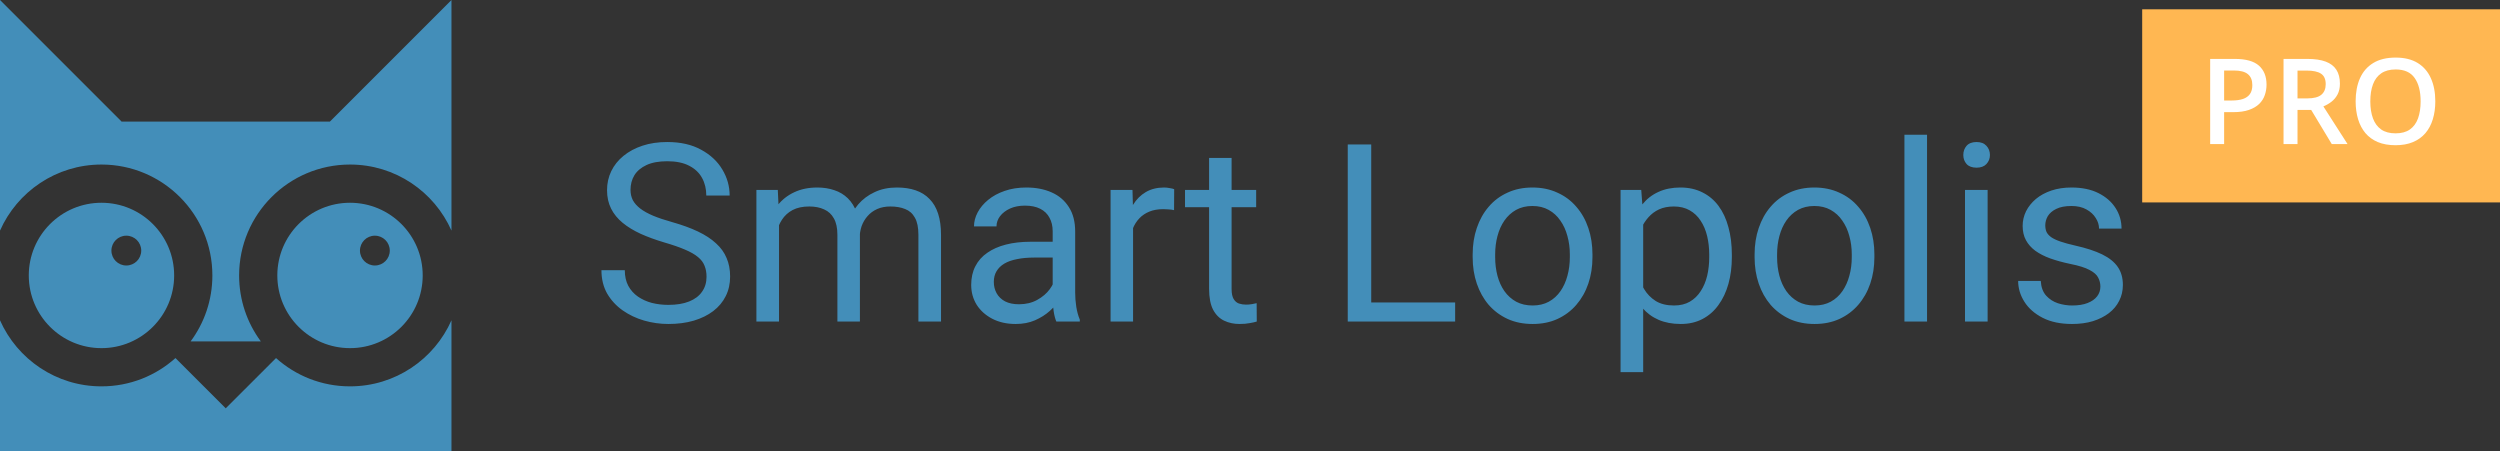 <svg xmlns="http://www.w3.org/2000/svg" fill="none" viewBox="6 4 184 33.23">
<rect x="6" y="4" width="184" height="33.23" fill="#333333" stroke="none"/>
<path fill-rule="evenodd" clip-rule="evenodd" d="M6 37.229H39.229V27.572C37.961 30.436 35.095 32.436 31.761 32.436C29.668 32.436 27.76 31.648 26.315 30.353L22.614 34.053L18.914 30.353C17.469 31.648 15.561 32.436 13.468 32.436C10.134 32.436 7.268 30.436 6 27.572V37.229ZM39.229 20.974V4L30.281 12.948H14.948L6 4V20.974C7.268 18.11 10.134 16.11 13.468 16.11C17.976 16.11 21.631 19.765 21.631 24.273C21.631 26.091 21.036 27.77 20.03 29.127H25.199C24.193 27.77 23.599 26.091 23.599 24.273C23.599 19.765 27.253 16.11 31.761 16.11C35.095 16.11 37.961 18.11 39.229 20.974ZM13.468 18.923C10.513 18.923 8.118 21.318 8.118 24.273C8.118 27.228 10.513 29.623 13.468 29.623C16.422 29.623 18.818 27.228 18.818 24.273C18.818 21.318 16.422 18.923 13.468 18.923ZM31.761 18.923C28.806 18.923 26.411 21.318 26.411 24.273C26.411 27.228 28.806 29.623 31.761 29.623C34.716 29.623 37.111 27.228 37.111 24.273C37.111 21.318 34.716 18.923 31.761 18.923ZM15.297 21.346C14.691 21.346 14.2 21.837 14.2 22.444C14.2 23.05 14.691 23.541 15.297 23.541C15.903 23.541 16.395 23.05 16.395 22.444C16.395 21.837 15.903 21.346 15.297 21.346ZM33.59 21.346C32.984 21.346 32.493 21.837 32.493 22.444C32.493 23.05 32.984 23.541 33.59 23.541C34.197 23.541 34.688 23.05 34.688 22.444C34.688 21.837 34.197 21.346 33.59 21.346Z" fill="#438EB9"/>
<path d="M58.001 24.371C58.001 24.067 57.953 23.798 57.857 23.566C57.768 23.327 57.607 23.112 57.374 22.921C57.147 22.73 56.831 22.548 56.425 22.375C56.025 22.202 55.518 22.026 54.903 21.847C54.259 21.656 53.677 21.444 53.158 21.211C52.639 20.973 52.194 20.701 51.824 20.397C51.454 20.092 51.17 19.743 50.974 19.349C50.777 18.955 50.678 18.505 50.678 17.998C50.678 17.49 50.783 17.022 50.991 16.592C51.2 16.163 51.499 15.79 51.887 15.473C52.281 15.151 52.749 14.9 53.292 14.721C53.835 14.542 54.441 14.453 55.109 14.453C56.088 14.453 56.917 14.641 57.598 15.017C58.284 15.387 58.806 15.873 59.164 16.476C59.522 17.073 59.702 17.711 59.702 18.391H57.983C57.983 17.902 57.878 17.469 57.669 17.093C57.461 16.712 57.144 16.413 56.721 16.198C56.297 15.977 55.76 15.867 55.109 15.867C54.495 15.867 53.987 15.96 53.587 16.145C53.188 16.33 52.889 16.58 52.692 16.896C52.501 17.213 52.406 17.574 52.406 17.98C52.406 18.254 52.462 18.505 52.576 18.732C52.695 18.952 52.877 19.158 53.122 19.349C53.373 19.54 53.689 19.716 54.071 19.877C54.459 20.039 54.921 20.194 55.458 20.343C56.198 20.552 56.837 20.785 57.374 21.041C57.911 21.298 58.353 21.587 58.699 21.91C59.051 22.226 59.311 22.587 59.478 22.993C59.651 23.392 59.737 23.846 59.737 24.353C59.737 24.884 59.63 25.365 59.415 25.794C59.2 26.224 58.893 26.591 58.493 26.896C58.093 27.2 57.613 27.436 57.052 27.603C56.497 27.764 55.876 27.845 55.19 27.845C54.587 27.845 53.993 27.761 53.408 27.594C52.83 27.427 52.301 27.176 51.824 26.842C51.352 26.508 50.974 26.096 50.687 25.607C50.407 25.111 50.266 24.538 50.266 23.888H51.985C51.985 24.335 52.072 24.72 52.245 25.043C52.418 25.359 52.654 25.622 52.952 25.83C53.256 26.039 53.599 26.194 53.981 26.296C54.369 26.391 54.772 26.439 55.19 26.439C55.793 26.439 56.303 26.355 56.721 26.188C57.138 26.021 57.455 25.783 57.669 25.472C57.89 25.162 58.001 24.795 58.001 24.371ZM63.336 19.904V27.665H61.671V17.98H63.246L63.336 19.904ZM62.996 22.456L62.226 22.429C62.232 21.766 62.318 21.154 62.486 20.594C62.653 20.027 62.9 19.534 63.228 19.116C63.557 18.699 63.965 18.377 64.455 18.15C64.944 17.917 65.511 17.801 66.156 17.801C66.609 17.801 67.027 17.866 67.409 17.998C67.791 18.123 68.122 18.323 68.403 18.597C68.683 18.872 68.901 19.224 69.056 19.654C69.211 20.083 69.289 20.602 69.289 21.211V27.665H67.633V21.292C67.633 20.785 67.546 20.379 67.373 20.074C67.206 19.77 66.967 19.549 66.657 19.412C66.347 19.269 65.983 19.197 65.565 19.197C65.076 19.197 64.667 19.284 64.338 19.457C64.01 19.63 63.748 19.869 63.551 20.173C63.354 20.477 63.211 20.826 63.121 21.22C63.038 21.608 62.996 22.02 62.996 22.456ZM69.271 21.542L68.161 21.883C68.167 21.352 68.253 20.841 68.421 20.352C68.594 19.863 68.841 19.427 69.163 19.045C69.492 18.663 69.894 18.362 70.372 18.141C70.849 17.914 71.395 17.801 72.01 17.801C72.529 17.801 72.989 17.869 73.389 18.006C73.794 18.144 74.135 18.356 74.409 18.642C74.69 18.923 74.901 19.284 75.045 19.725C75.188 20.167 75.26 20.692 75.26 21.301V27.665H73.595V21.283C73.595 20.74 73.508 20.319 73.335 20.021C73.168 19.716 72.929 19.504 72.619 19.385C72.314 19.26 71.95 19.197 71.527 19.197C71.163 19.197 70.84 19.26 70.56 19.385C70.279 19.51 70.044 19.683 69.853 19.904C69.662 20.119 69.516 20.367 69.414 20.647C69.319 20.928 69.271 21.226 69.271 21.542ZM83.477 26.009V21.023C83.477 20.641 83.4 20.31 83.245 20.03C83.095 19.743 82.869 19.522 82.564 19.367C82.26 19.212 81.884 19.134 81.436 19.134C81.019 19.134 80.651 19.206 80.335 19.349C80.025 19.492 79.78 19.68 79.601 19.913C79.428 20.146 79.342 20.397 79.342 20.665H77.686C77.686 20.319 77.775 19.976 77.954 19.636C78.133 19.296 78.39 18.988 78.724 18.714C79.064 18.433 79.47 18.212 79.941 18.051C80.419 17.884 80.95 17.801 81.535 17.801C82.239 17.801 82.86 17.92 83.397 18.159C83.94 18.397 84.364 18.759 84.668 19.242C84.978 19.719 85.133 20.319 85.133 21.041V25.553C85.133 25.875 85.16 26.218 85.214 26.582C85.274 26.946 85.36 27.26 85.474 27.522V27.665H83.746C83.662 27.474 83.597 27.221 83.549 26.904C83.501 26.582 83.477 26.284 83.477 26.009ZM83.764 21.793L83.782 22.957H82.108C81.636 22.957 81.216 22.996 80.846 23.073C80.475 23.145 80.165 23.255 79.915 23.404C79.664 23.554 79.473 23.742 79.342 23.968C79.21 24.189 79.145 24.449 79.145 24.747C79.145 25.052 79.213 25.329 79.35 25.58C79.488 25.83 79.694 26.03 79.968 26.179C80.249 26.323 80.592 26.394 80.998 26.394C81.505 26.394 81.953 26.287 82.34 26.072C82.728 25.857 83.036 25.595 83.262 25.284C83.495 24.974 83.621 24.673 83.638 24.38L84.346 25.177C84.304 25.427 84.19 25.705 84.005 26.009C83.82 26.314 83.573 26.606 83.262 26.887C82.958 27.161 82.594 27.391 82.17 27.576C81.753 27.755 81.281 27.845 80.756 27.845C80.1 27.845 79.524 27.716 79.028 27.459C78.539 27.203 78.157 26.86 77.882 26.43C77.614 25.994 77.48 25.508 77.48 24.971C77.48 24.452 77.581 23.995 77.784 23.601C77.987 23.201 78.279 22.87 78.661 22.608C79.043 22.339 79.503 22.136 80.04 21.999C80.577 21.862 81.177 21.793 81.839 21.793H83.764ZM89.394 19.502V27.665H87.738V17.98H89.35L89.394 19.502ZM92.42 17.926L92.411 19.466C92.274 19.436 92.143 19.418 92.017 19.412C91.898 19.4 91.761 19.394 91.606 19.394C91.224 19.394 90.886 19.454 90.594 19.573C90.302 19.692 90.054 19.86 89.851 20.074C89.648 20.289 89.487 20.546 89.368 20.844C89.254 21.137 89.18 21.459 89.144 21.811L88.678 22.08C88.678 21.495 88.735 20.946 88.848 20.432C88.968 19.919 89.15 19.466 89.394 19.072C89.639 18.672 89.949 18.362 90.325 18.141C90.707 17.914 91.161 17.801 91.686 17.801C91.805 17.801 91.943 17.816 92.098 17.845C92.253 17.869 92.36 17.896 92.42 17.926ZM98.454 17.98V19.251H93.217V17.98H98.454ZM94.989 15.625H96.645V25.266C96.645 25.595 96.696 25.842 96.797 26.009C96.899 26.177 97.03 26.287 97.191 26.341C97.353 26.394 97.525 26.421 97.711 26.421C97.848 26.421 97.991 26.409 98.14 26.385C98.295 26.355 98.412 26.332 98.489 26.314L98.498 27.665C98.367 27.707 98.194 27.746 97.979 27.782C97.77 27.824 97.517 27.845 97.218 27.845C96.812 27.845 96.439 27.764 96.099 27.603C95.759 27.442 95.487 27.173 95.285 26.797C95.088 26.415 94.989 25.902 94.989 25.257V15.625ZM113.099 26.26V27.665H106.582V26.26H113.099ZM106.922 14.632V27.665H105.194V14.632H106.922ZM114.388 22.93V22.724C114.388 22.026 114.489 21.378 114.692 20.782C114.895 20.179 115.187 19.657 115.569 19.215C115.951 18.767 116.414 18.421 116.957 18.177C117.5 17.926 118.109 17.801 118.783 17.801C119.463 17.801 120.075 17.926 120.618 18.177C121.167 18.421 121.633 18.767 122.015 19.215C122.402 19.657 122.698 20.179 122.901 20.782C123.104 21.378 123.205 22.026 123.205 22.724V22.93C123.205 23.628 123.104 24.276 122.901 24.872C122.698 25.469 122.402 25.991 122.015 26.439C121.633 26.881 121.17 27.227 120.627 27.477C120.09 27.722 119.481 27.845 118.801 27.845C118.121 27.845 117.509 27.722 116.966 27.477C116.423 27.227 115.957 26.881 115.569 26.439C115.187 25.991 114.895 25.469 114.692 24.872C114.489 24.276 114.388 23.628 114.388 22.93ZM116.044 22.724V22.93C116.044 23.413 116.1 23.87 116.214 24.3C116.327 24.723 116.497 25.099 116.724 25.427C116.957 25.756 117.246 26.015 117.592 26.206C117.938 26.391 118.341 26.484 118.801 26.484C119.254 26.484 119.651 26.391 119.991 26.206C120.338 26.015 120.624 25.756 120.851 25.427C121.078 25.099 121.248 24.723 121.361 24.3C121.48 23.87 121.54 23.413 121.54 22.93V22.724C121.54 22.247 121.48 21.796 121.361 21.372C121.248 20.943 121.075 20.564 120.842 20.235C120.615 19.901 120.329 19.639 119.982 19.448C119.642 19.257 119.242 19.161 118.783 19.161C118.329 19.161 117.93 19.257 117.583 19.448C117.243 19.639 116.957 19.901 116.724 20.235C116.497 20.564 116.327 20.943 116.214 21.372C116.1 21.796 116.044 22.247 116.044 22.724ZM126.938 19.842V31.389H125.273V17.98H126.795L126.938 19.842ZM133.464 22.742V22.93C133.464 23.634 133.38 24.288 133.213 24.89C133.046 25.487 132.801 26.006 132.479 26.448C132.163 26.89 131.772 27.233 131.306 27.477C130.841 27.722 130.307 27.845 129.704 27.845C129.089 27.845 128.546 27.743 128.075 27.54C127.603 27.337 127.204 27.042 126.875 26.654C126.547 26.266 126.284 25.8 126.088 25.257C125.897 24.714 125.765 24.103 125.694 23.422V22.42C125.765 21.704 125.9 21.062 126.097 20.495C126.293 19.928 126.553 19.445 126.875 19.045C127.204 18.639 127.6 18.332 128.066 18.123C128.531 17.908 129.068 17.801 129.677 17.801C130.286 17.801 130.826 17.92 131.297 18.159C131.769 18.391 132.166 18.726 132.488 19.161C132.81 19.597 133.052 20.119 133.213 20.728C133.38 21.331 133.464 22.002 133.464 22.742ZM131.799 22.93V22.742C131.799 22.259 131.748 21.805 131.647 21.381C131.545 20.952 131.387 20.576 131.172 20.253C130.963 19.925 130.695 19.669 130.366 19.483C130.038 19.293 129.647 19.197 129.194 19.197C128.776 19.197 128.412 19.269 128.102 19.412C127.797 19.555 127.538 19.749 127.323 19.994C127.108 20.233 126.932 20.507 126.795 20.817C126.663 21.122 126.565 21.438 126.499 21.766V24.085C126.619 24.503 126.786 24.896 127.001 25.266C127.215 25.63 127.502 25.926 127.86 26.153C128.218 26.373 128.669 26.484 129.212 26.484C129.659 26.484 130.044 26.391 130.366 26.206C130.695 26.015 130.963 25.756 131.172 25.427C131.387 25.099 131.545 24.723 131.647 24.3C131.748 23.87 131.799 23.413 131.799 22.93ZM135.138 22.93V22.724C135.138 22.026 135.239 21.378 135.442 20.782C135.645 20.179 135.937 19.657 136.319 19.215C136.701 18.767 137.164 18.421 137.707 18.177C138.25 17.926 138.859 17.801 139.533 17.801C140.213 17.801 140.825 17.926 141.368 18.177C141.917 18.421 142.383 18.767 142.765 19.215C143.153 19.657 143.448 20.179 143.651 20.782C143.854 21.378 143.955 22.026 143.955 22.724V22.93C143.955 23.628 143.854 24.276 143.651 24.872C143.448 25.469 143.153 25.991 142.765 26.439C142.383 26.881 141.92 27.227 141.377 27.477C140.84 27.722 140.231 27.845 139.551 27.845C138.871 27.845 138.259 27.722 137.716 27.477C137.173 27.227 136.707 26.881 136.319 26.439C135.937 25.991 135.645 25.469 135.442 24.872C135.239 24.276 135.138 23.628 135.138 22.93ZM136.794 22.724V22.93C136.794 23.413 136.851 23.87 136.964 24.3C137.077 24.723 137.247 25.099 137.474 25.427C137.707 25.756 137.996 26.015 138.342 26.206C138.689 26.391 139.091 26.484 139.551 26.484C140.005 26.484 140.401 26.391 140.742 26.206C141.088 26.015 141.374 25.756 141.601 25.427C141.828 25.099 141.998 24.723 142.111 24.3C142.231 23.87 142.29 23.413 142.29 22.93V22.724C142.29 22.247 142.231 21.796 142.111 21.372C141.998 20.943 141.825 20.564 141.592 20.235C141.365 19.901 141.079 19.639 140.733 19.448C140.392 19.257 139.993 19.161 139.533 19.161C139.08 19.161 138.68 19.257 138.334 19.448C137.993 19.639 137.707 19.901 137.474 20.235C137.247 20.564 137.077 20.943 136.964 21.372C136.851 21.796 136.794 22.247 136.794 22.724ZM147.831 13.916V27.665H146.166V13.916H147.831ZM152.289 17.98V27.665H150.624V17.98H152.289ZM150.499 15.411C150.499 15.142 150.58 14.915 150.741 14.73C150.908 14.545 151.152 14.453 151.475 14.453C151.791 14.453 152.033 14.545 152.2 14.73C152.373 14.915 152.459 15.142 152.459 15.411C152.459 15.667 152.373 15.888 152.2 16.073C152.033 16.252 151.791 16.341 151.475 16.341C151.152 16.341 150.908 16.252 150.741 16.073C150.58 15.888 150.499 15.667 150.499 15.411ZM160.588 25.096C160.588 24.858 160.534 24.637 160.426 24.434C160.325 24.225 160.113 24.037 159.791 23.87C159.475 23.697 158.997 23.548 158.359 23.422C157.821 23.309 157.335 23.175 156.899 23.02C156.47 22.864 156.103 22.676 155.798 22.456C155.5 22.235 155.27 21.975 155.109 21.677C154.948 21.378 154.867 21.029 154.867 20.629C154.867 20.247 154.951 19.886 155.118 19.546C155.291 19.206 155.533 18.905 155.843 18.642C156.159 18.38 156.538 18.174 156.98 18.024C157.422 17.875 157.914 17.801 158.457 17.801C159.233 17.801 159.895 17.938 160.444 18.212C160.993 18.487 161.414 18.854 161.707 19.314C161.999 19.767 162.145 20.271 162.145 20.826H160.489C160.489 20.558 160.409 20.298 160.247 20.047C160.092 19.791 159.862 19.579 159.558 19.412C159.26 19.245 158.893 19.161 158.457 19.161C157.998 19.161 157.625 19.233 157.338 19.376C157.058 19.513 156.852 19.689 156.72 19.904C156.595 20.119 156.532 20.346 156.532 20.585C156.532 20.764 156.562 20.925 156.622 21.068C156.688 21.205 156.801 21.334 156.962 21.453C157.123 21.566 157.35 21.674 157.642 21.775C157.935 21.877 158.308 21.978 158.761 22.08C159.555 22.259 160.209 22.473 160.722 22.724C161.235 22.975 161.617 23.282 161.868 23.646C162.118 24.01 162.244 24.452 162.244 24.971C162.244 25.395 162.154 25.783 161.975 26.135C161.802 26.487 161.548 26.791 161.214 27.048C160.886 27.298 160.492 27.495 160.033 27.639C159.579 27.776 159.069 27.845 158.502 27.845C157.648 27.845 156.926 27.692 156.335 27.388C155.745 27.084 155.297 26.69 154.993 26.206C154.688 25.723 154.536 25.213 154.536 24.676H156.201C156.225 25.129 156.356 25.49 156.595 25.759C156.834 26.021 157.126 26.209 157.472 26.323C157.818 26.43 158.162 26.484 158.502 26.484C158.955 26.484 159.334 26.424 159.639 26.305C159.949 26.185 160.185 26.021 160.346 25.812C160.507 25.604 160.588 25.365 160.588 25.096Z" fill="#438EB9"/>
<rect x="163.665" y="4.685" width="26.335" height="14.213" fill="#FFB752"/>
<path d="M170.489 8.336C171.298 8.336 171.888 8.502 172.26 8.833C172.631 9.165 172.817 9.629 172.817 10.226C172.817 10.498 172.774 10.757 172.688 11.002C172.605 11.245 172.468 11.461 172.277 11.649C172.085 11.835 171.832 11.982 171.518 12.091C171.207 12.2 170.822 12.254 170.365 12.254H169.696V14.603H168.668V8.336H170.489ZM170.421 9.189H169.696V11.397H170.258C170.581 11.397 170.855 11.36 171.081 11.285C171.307 11.208 171.478 11.087 171.595 10.921C171.712 10.755 171.771 10.537 171.771 10.265C171.771 9.902 171.661 9.632 171.441 9.455C171.224 9.278 170.884 9.189 170.421 9.189ZM175.83 8.336C176.37 8.336 176.816 8.402 177.167 8.533C177.522 8.665 177.785 8.865 177.956 9.133C178.13 9.402 178.218 9.744 178.218 10.158C178.218 10.466 178.16 10.729 178.046 10.947C177.932 11.164 177.782 11.344 177.596 11.487C177.41 11.63 177.212 11.744 177 11.83L178.779 14.603H177.617L176.104 12.091H175.097V14.603H174.068V8.336H175.83ZM175.761 9.194H175.097V11.242H175.809C176.286 11.242 176.632 11.154 176.846 10.977C177.063 10.799 177.172 10.538 177.172 10.192C177.172 9.829 177.056 9.572 176.824 9.421C176.596 9.269 176.242 9.194 175.761 9.194ZM185.238 11.461C185.238 11.944 185.177 12.384 185.054 12.781C184.934 13.175 184.753 13.515 184.51 13.801C184.267 14.084 183.963 14.303 183.597 14.457C183.231 14.611 182.802 14.688 182.311 14.688C181.811 14.688 181.377 14.611 181.008 14.457C180.642 14.303 180.338 14.083 180.095 13.797C179.855 13.511 179.675 13.17 179.555 12.773C179.435 12.375 179.375 11.935 179.375 11.452C179.375 10.807 179.481 10.244 179.692 9.764C179.906 9.281 180.231 8.906 180.665 8.641C181.102 8.372 181.654 8.238 182.319 8.238C182.971 8.238 183.512 8.371 183.944 8.636C184.375 8.902 184.698 9.276 184.913 9.759C185.13 10.239 185.238 10.807 185.238 11.461ZM180.455 11.461C180.455 11.944 180.521 12.363 180.652 12.717C180.784 13.068 180.985 13.34 181.256 13.531C181.531 13.72 181.882 13.814 182.311 13.814C182.742 13.814 183.094 13.72 183.365 13.531C183.637 13.34 183.837 13.068 183.965 12.717C184.094 12.363 184.158 11.944 184.158 11.461C184.158 10.727 184.011 10.152 183.717 9.738C183.425 9.321 182.96 9.112 182.319 9.112C181.891 9.112 181.538 9.206 181.261 9.395C180.986 9.584 180.784 9.854 180.652 10.205C180.521 10.554 180.455 10.972 180.455 11.461Z" fill="white"/>
</svg>